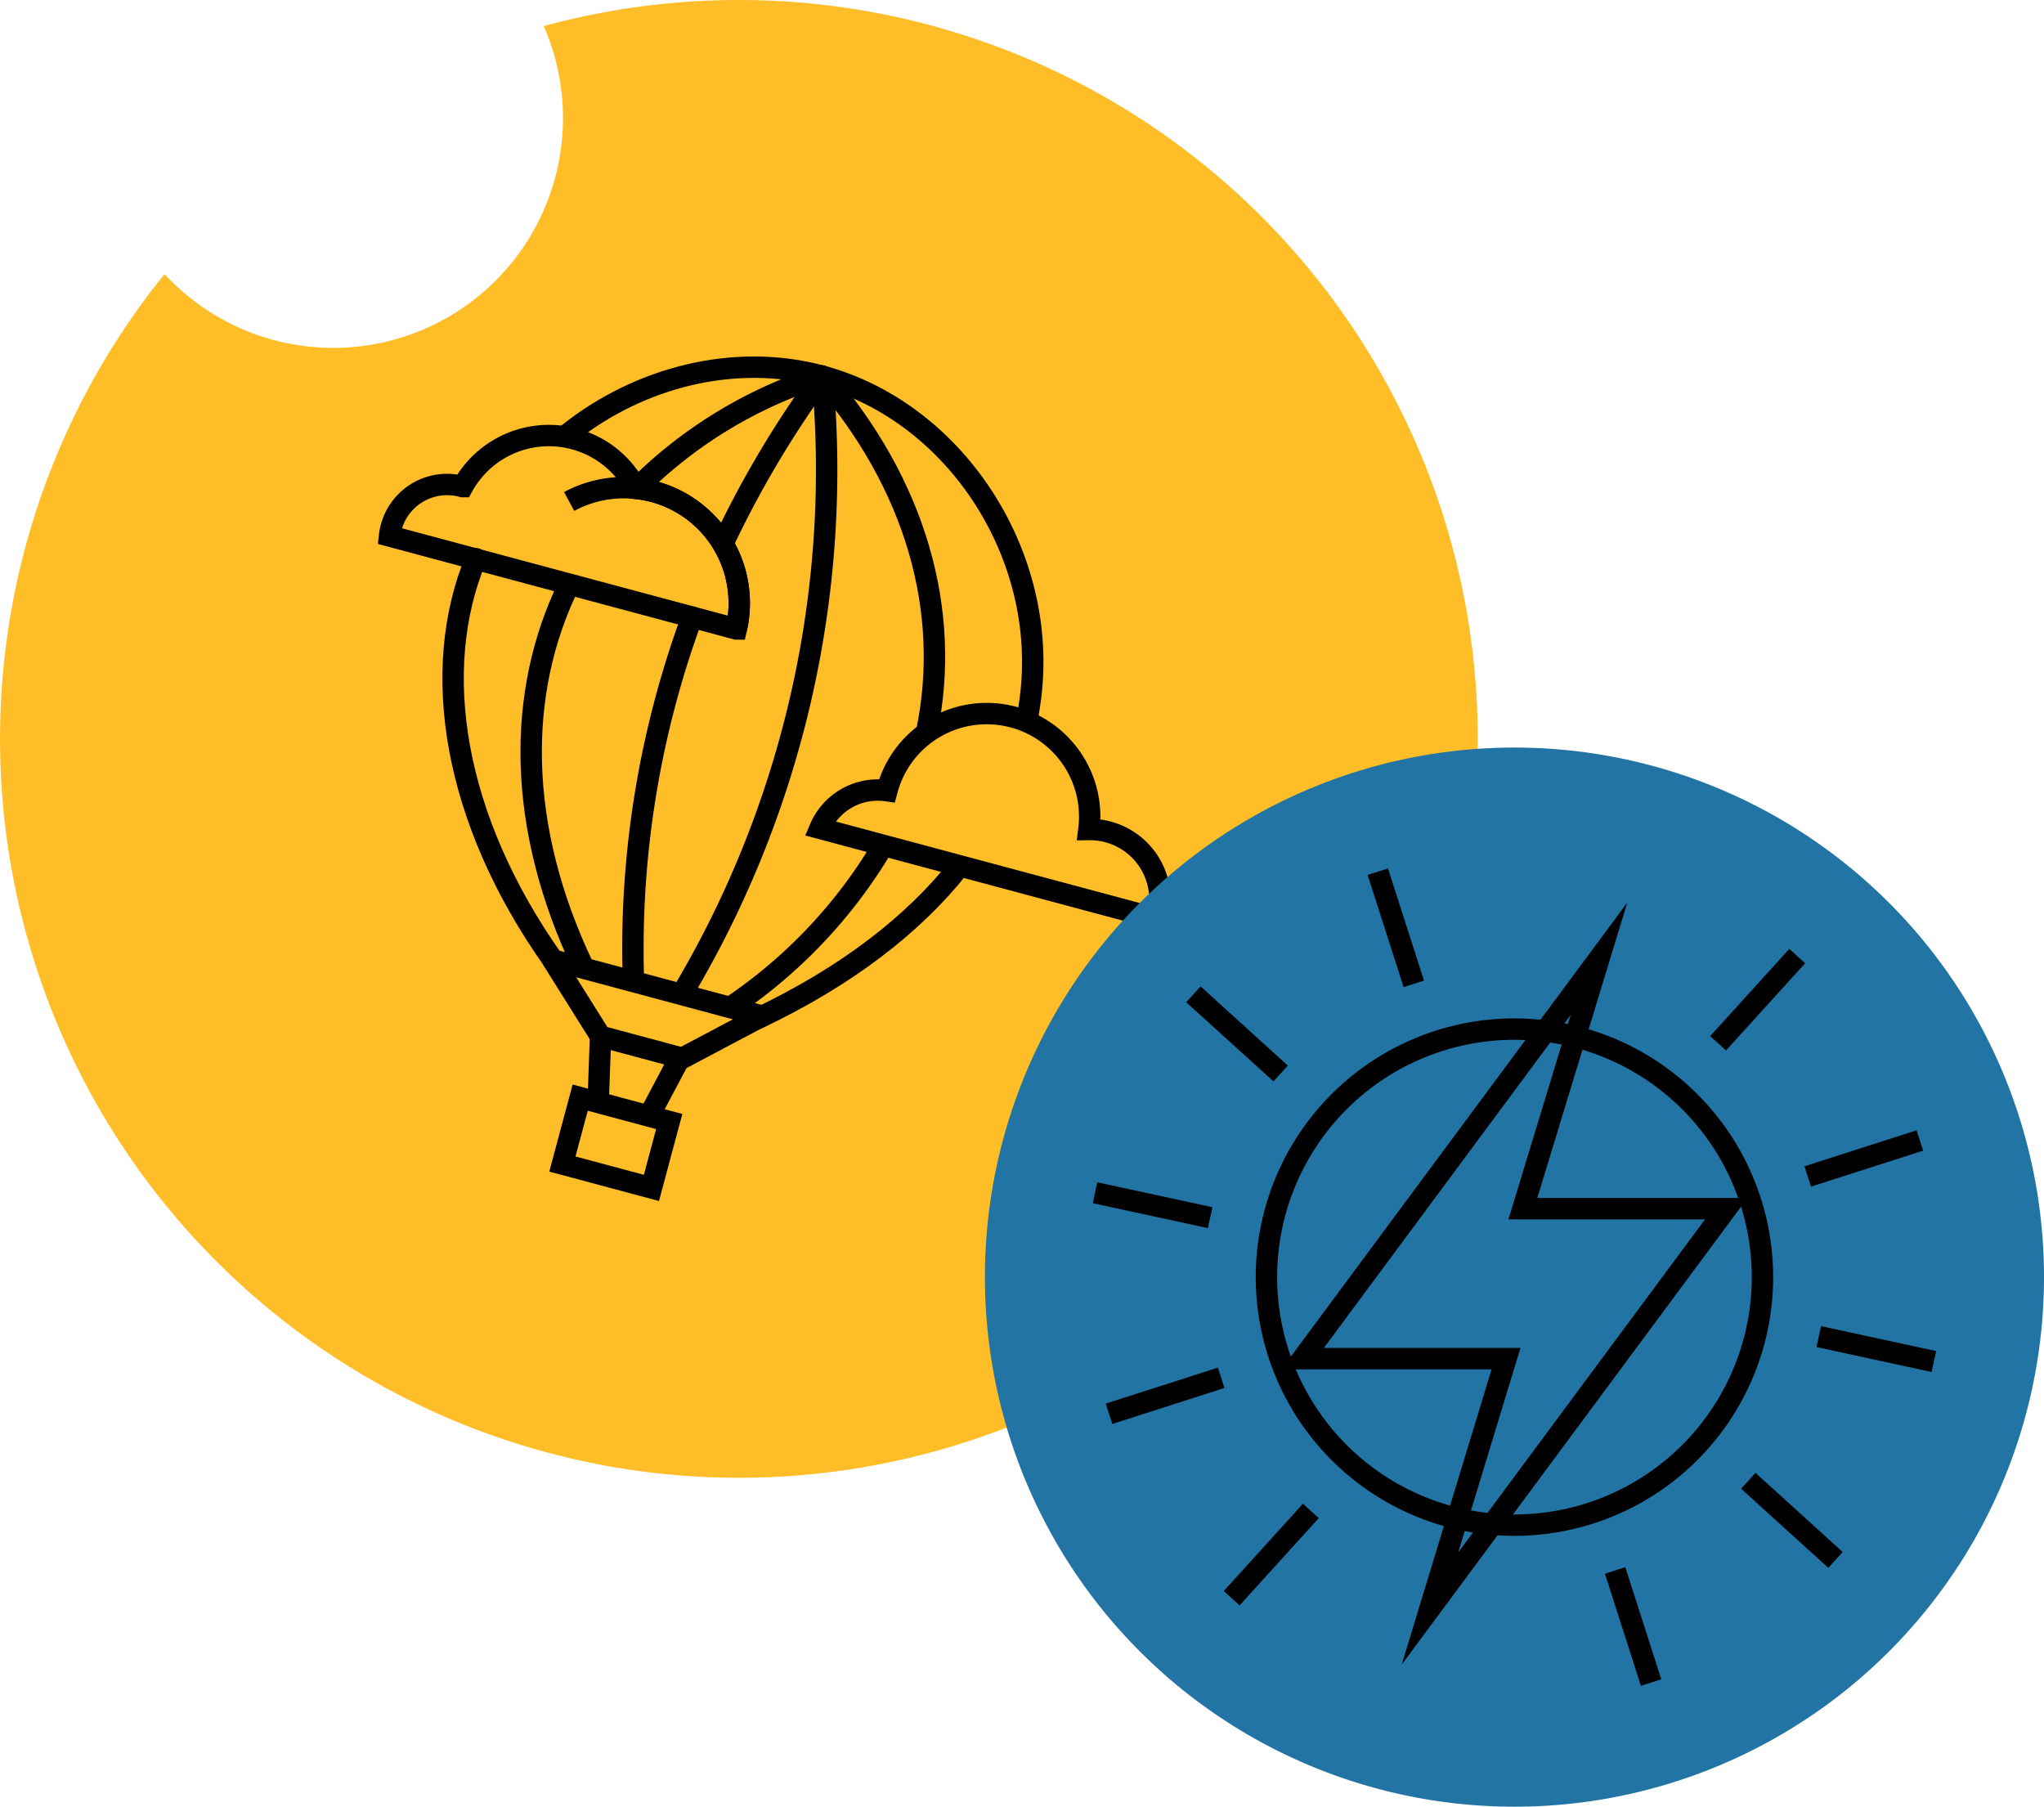 <svg xmlns="http://www.w3.org/2000/svg" xmlns:xlink="http://www.w3.org/1999/xlink" width="191.066" height="168.875" viewBox="0 0 191.066 168.875">
  <defs>
    <clipPath id="clip-path">
      <rect id="Rectangle_233" data-name="Rectangle 233" width="138.137" height="138.135" fill="none"/>
    </clipPath>
    <clipPath id="clip-path-2">
      <rect id="Rectangle_234" data-name="Rectangle 234" width="99" height="99" fill="none"/>
    </clipPath>
  </defs>
  <g id="Group_287" data-name="Group 287" transform="translate(-588.934 -90.178)">
    <g id="sticker" transform="translate(588.934 90.178)">
      <g id="Group_273" data-name="Group 273" clip-path="url(#clip-path)">
        <path id="Path_744" data-name="Path 744" d="M69.077,0A69.161,69.161,0,0,0,50.826,2.439,21.474,21.474,0,0,1,15.381,25.618,69.065,69.065,0,1,0,69.076,0" fill="#ffbe27"/>
        <path id="Path_745" data-name="Path 745" d="M68.83,58.787A10.788,10.788,0,0,0,53.2,46.874" fill="none" stroke="#000" stroke-width="2"/>
        <path id="Path_746" data-name="Path 746" d="M61.106,45.953a10.732,10.732,0,0,0-1.649-.295,9.19,9.19,0,0,0-16.209-.177l-.016,0A5.41,5.41,0,0,0,36.414,50.1l32.415,8.691A10.794,10.794,0,0,0,61.106,45.953Z" fill="none" stroke="#000" stroke-width="2"/>
        <line id="Line_332" data-name="Line 332" x1="0.218" y2="5.987" transform="translate(55.92 96.866)" fill="none" stroke="#000" stroke-linecap="round" stroke-linejoin="round" stroke-width="2"/>
        <line id="Line_333" data-name="Line 333" x1="2.805" y2="5.293" transform="translate(60.755 98.856)" fill="none" stroke="#000" stroke-linecap="round" stroke-linejoin="round" stroke-width="2"/>
        <rect id="Rectangle_232" data-name="Rectangle 232" width="6.424" height="8.615" transform="matrix(0.259, -0.966, 0.966, 0.259, 52.571, 108.804)" fill="none" stroke="#000" stroke-linecap="round" stroke-width="2"/>
        <path id="Path_747" data-name="Path 747" d="M44.485,52.222c-4.315,10.392-2.168,24.3,7.254,37.585" fill="none" stroke="#000" stroke-linecap="round" stroke-linejoin="round" stroke-width="2"/>
        <path id="Path_748" data-name="Path 748" d="M76.785,35.142c-8.086-2.168-16.94.078-23.589,5.335" fill="none" stroke="#000" stroke-linecap="round" stroke-linejoin="round" stroke-width="2"/>
        <path id="Path_749" data-name="Path 749" d="M96.043,67.138q.09-.523.159-1.049c2.207-13.709-6.7-27.537-19.421-30.948" fill="none" stroke="#000" stroke-linecap="round" stroke-linejoin="round" stroke-width="2"/>
        <path id="Path_750" data-name="Path 750" d="M70.863,95.182c8.281-3.938,14.533-8.78,18.783-14.15" fill="none" stroke="#000" stroke-linecap="round" stroke-linejoin="round" stroke-width="2"/>
        <path id="Path_751" data-name="Path 751" d="M53.154,54.716C48.283,64.74,48.276,77.238,54.5,90.323" fill="none" stroke="#000" stroke-linecap="round" stroke-linejoin="round" stroke-width="2"/>
        <path id="Path_752" data-name="Path 752" d="M76.8,35.145A42.531,42.531,0,0,0,59.952,45.228" fill="none" stroke="#000" stroke-linecap="round" stroke-linejoin="round" stroke-width="2"/>
        <path id="Path_753" data-name="Path 753" d="M64.695,57.686A89.653,89.653,0,0,0,59.2,91.3" fill="none" stroke="#000" stroke-linecap="round" stroke-linejoin="round" stroke-width="2"/>
        <path id="Path_754" data-name="Path 754" d="M63.912,92.61A95.407,95.407,0,0,0,76.87,35.164a95.622,95.622,0,0,0-9.117,15.27" fill="none" stroke="#000" stroke-linecap="round" stroke-linejoin="round" stroke-width="2"/>
        <path id="Path_755" data-name="Path 755" d="M86.631,68.378c2.331-11.251-1.026-23.137-9.835-33.233" fill="none" stroke="#000" stroke-linecap="round" stroke-linejoin="round" stroke-width="2"/>
        <path id="Path_756" data-name="Path 756" d="M68.472,94.014a46.852,46.852,0,0,0,14.038-14.9" fill="none" stroke="#000" stroke-linecap="round" stroke-linejoin="round" stroke-width="2"/>
        <path id="Path_757" data-name="Path 757" d="M56.138,96.866l-4.477-7.141,19.564,5.246-7.449,3.943Z" fill="none" stroke="#000" stroke-linecap="round" stroke-linejoin="round" stroke-width="2"/>
        <path id="Path_758" data-name="Path 758" d="M76.644,77.425l31.531,8.454c.008-.029.021-.054.029-.084a6.55,6.55,0,0,0-6.418-8.259,9.631,9.631,0,0,0-18.86-3.691c-.005.021-.011.041-.017.063A5.874,5.874,0,0,0,76.644,77.425Z" fill="none" stroke="#000" stroke-linecap="round" stroke-width="2"/>
      </g>
    </g>
    <g id="sticker-2" data-name="sticker" transform="translate(681 160.053)">
      <g id="Group_274" data-name="Group 274" clip-path="url(#clip-path-2)">
        <path id="Path_759" data-name="Path 759" d="M49.5,0A49.5,49.5,0,1,1,0,49.5,49.5,49.5,0,0,1,49.5,0" fill="#2274a5"/>
        <line id="Line_334" data-name="Line 334" x2="3.366" y2="10.485" transform="translate(36.726 11.602)" fill="none" stroke="#000" stroke-width="2"/>
        <line id="Line_335" data-name="Line 335" x2="8.157" y2="7.398" transform="translate(19.488 23.066)" fill="none" stroke="#000" stroke-width="2"/>
        <line id="Line_336" data-name="Line 336" x2="10.762" y2="2.327" transform="translate(10.293 41.613)" fill="none" stroke="#000" stroke-width="2"/>
        <line id="Line_337" data-name="Line 337" y1="3.364" x2="10.484" transform="translate(11.602 58.909)" fill="none" stroke="#000" stroke-width="2"/>
        <line id="Line_338" data-name="Line 338" y1="8.157" x2="7.401" transform="translate(23.066 71.355)" fill="none" stroke="#000" stroke-width="2"/>
        <line id="Line_339" data-name="Line 339" x1="3.363" y1="10.484" transform="translate(58.91 76.914)" fill="none" stroke="#000" stroke-width="2"/>
        <line id="Line_340" data-name="Line 340" x1="8.155" y1="7.397" transform="translate(71.356 68.536)" fill="none" stroke="#000" stroke-width="2"/>
        <line id="Line_341" data-name="Line 341" x1="10.761" y1="2.331" transform="translate(77.946 55.058)" fill="none" stroke="#000" stroke-width="2"/>
        <line id="Line_342" data-name="Line 342" x1="10.484" y2="3.363" transform="translate(76.914 36.727)" fill="none" stroke="#000" stroke-width="2"/>
        <line id="Line_343" data-name="Line 343" x1="7.398" y2="8.154" transform="translate(68.535 19.488)" fill="none" stroke="#000" stroke-width="2"/>
        <path id="Path_760" data-name="Path 760" d="M72.683,49.5A23.183,23.183,0,1,1,49.5,26.316,23.188,23.188,0,0,1,72.683,49.5Z" fill="none" stroke="#000" stroke-width="2"/>
        <path id="Path_761" data-name="Path 761" d="M69.3,43.1H50.287L57.4,19.74,29.7,57.118H48.712L41.6,80.478Z" fill="none" stroke="#000" stroke-miterlimit="10" stroke-width="2"/>
      </g>
    </g>
  </g>
</svg>
